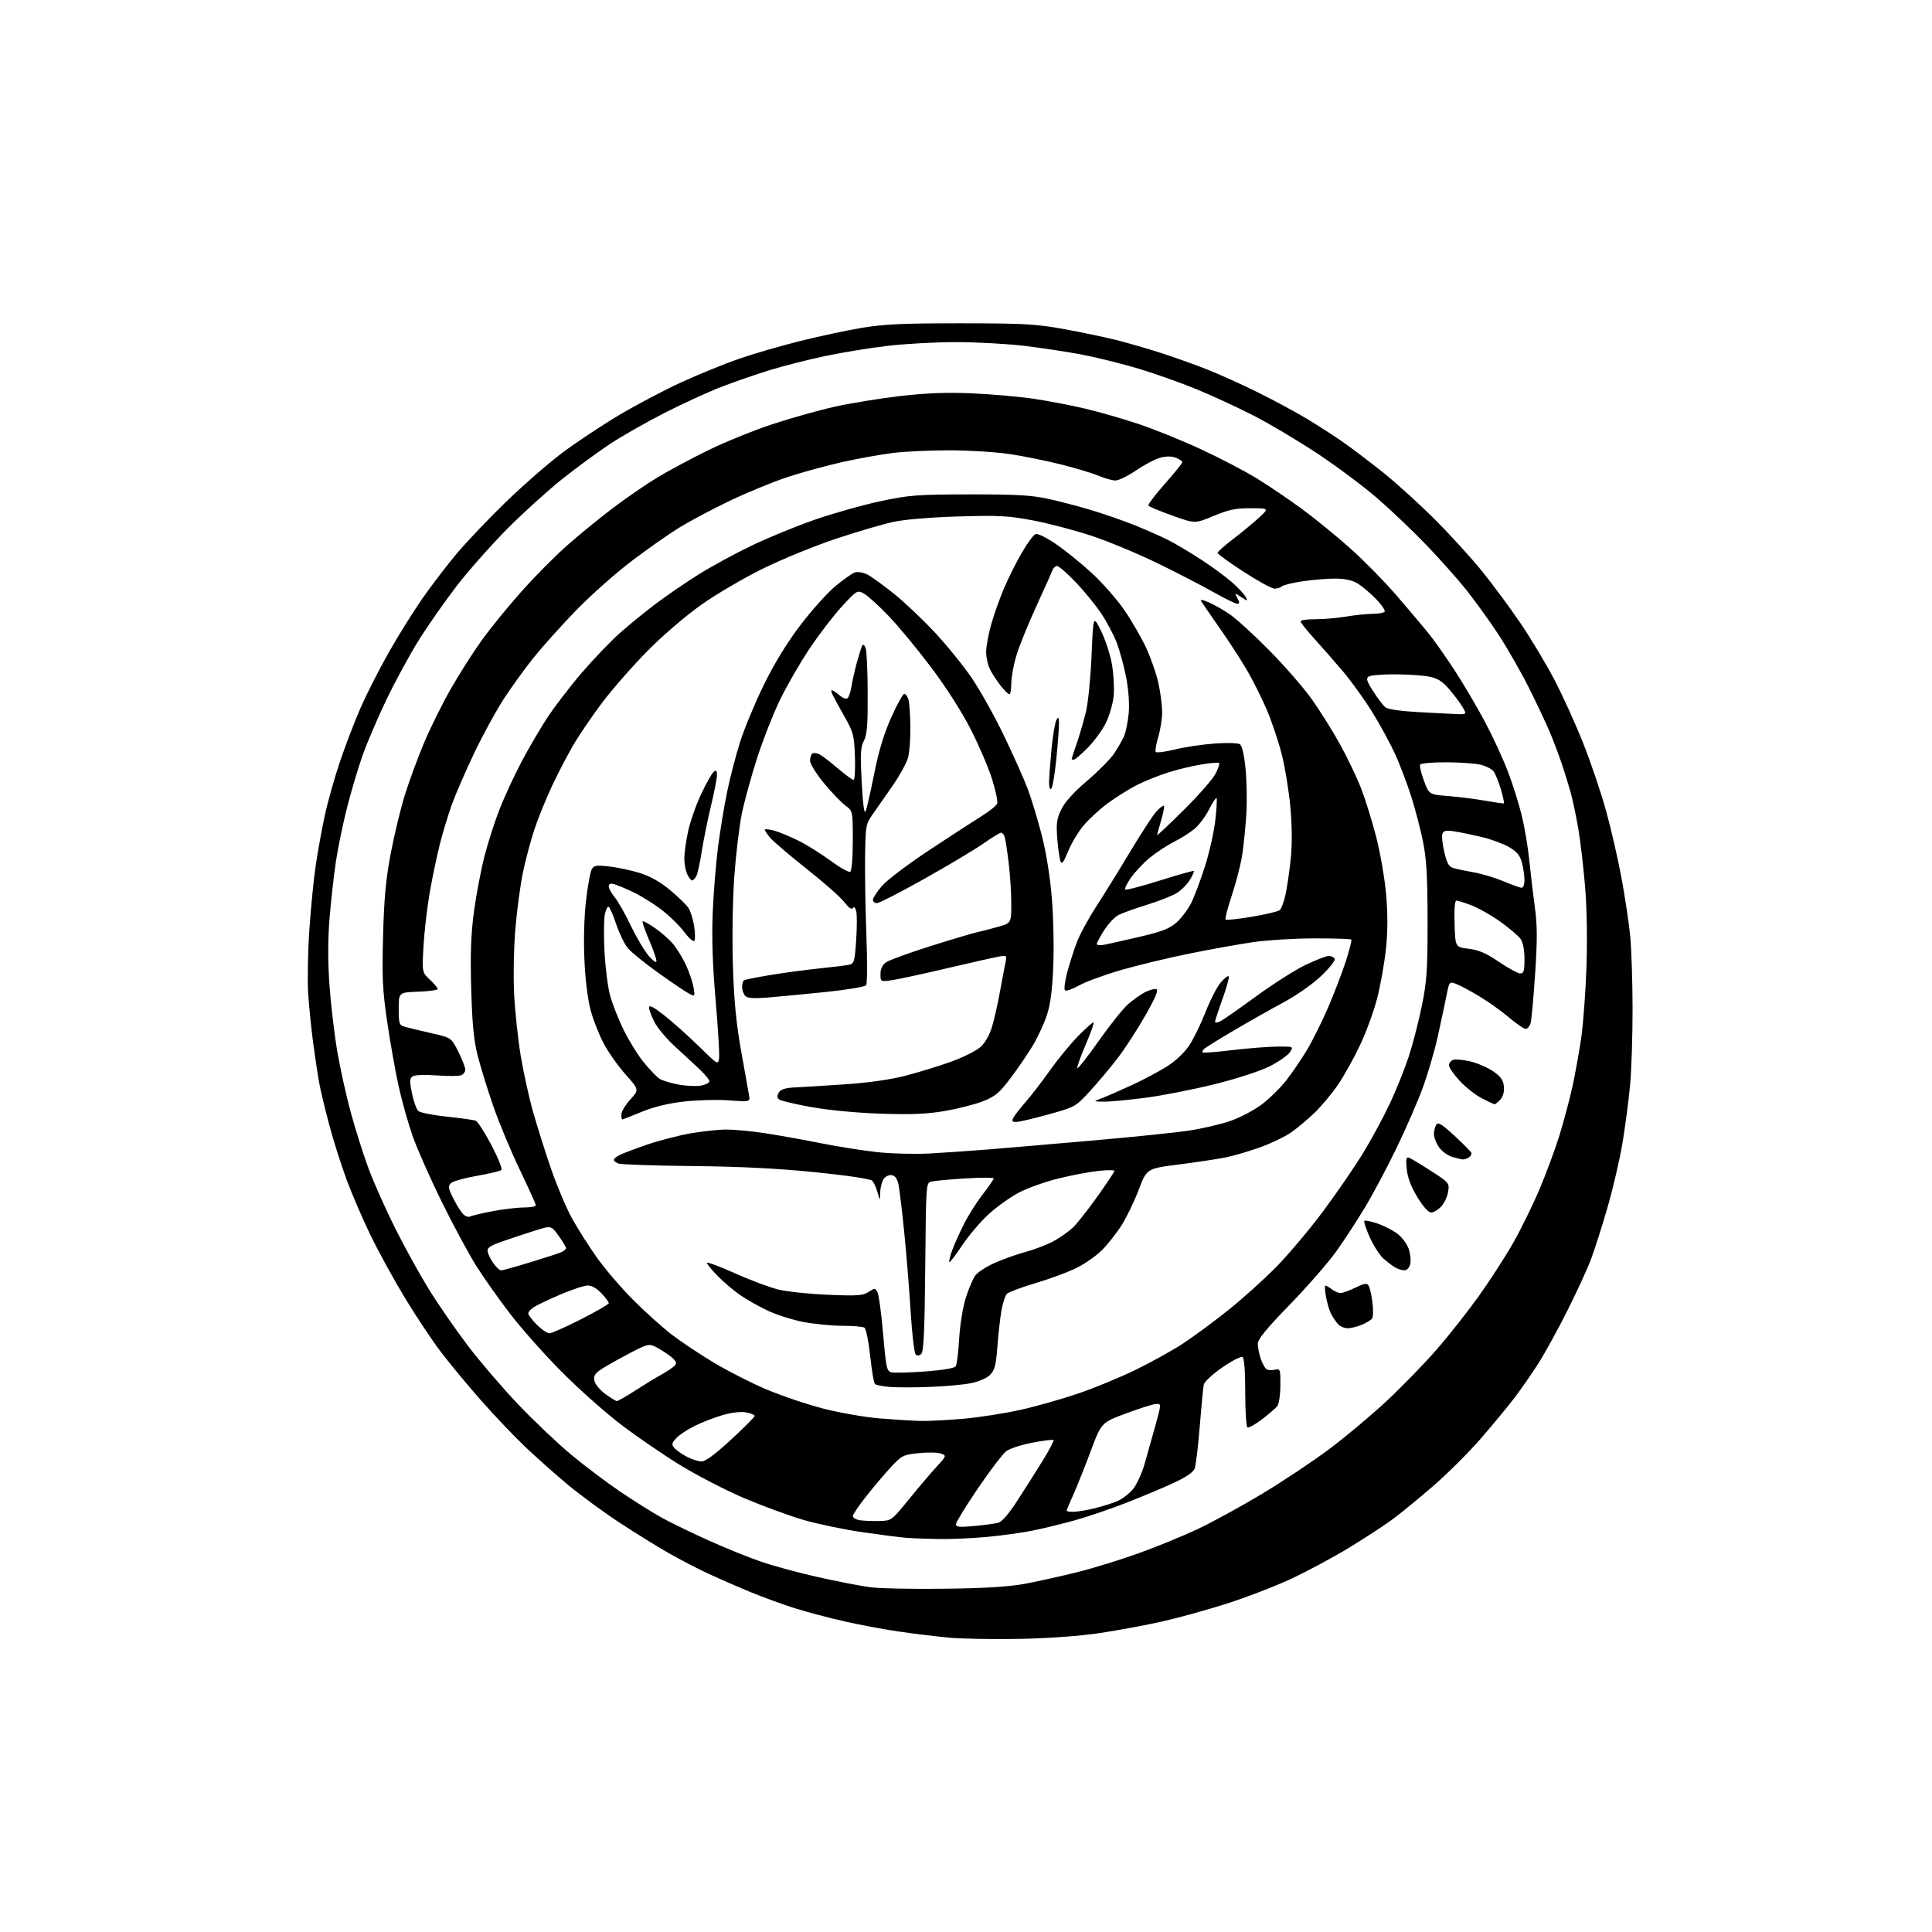<?xml version="1.0" encoding="UTF-8" standalone="no"?>
<svg 
  version="1.1" 
  xmlns="http://www.w3.org/2000/svg" 
  xmlns:xlink="http://www.w3.org/1999/xlink" 
  xmlns:svg="http://www.w3.org/2000/svg"
  xmlns:rdf="http://www.w3.org/1999/02/22-rdf-syntax-ns#"
  xmlns:cc="http://creativecommons.org/ns#"
  xmlns:dc="http://purl.org/dc/elements/1.1/"
  viewBox="0 0 768 768"
  width="768"
  height="768"
>
<style>svg {background-color: white; }</style>"
<path stroke="none" fill="black" fill-rule="evenodd" d="M405.50,651.48C395.05,651.69 382.23,651.46 377.00,650.97C371.77,650.47 362.77,649.37 357.00,648.52C351.23,647.68 341.62,645.88 335.66,644.52C329.69,643.17 320.93,640.85 316.18,639.37C311.43,637.89 303.49,635.00 298.52,632.95C293.56,630.91 286.01,627.61 281.74,625.63C277.47,623.66 270.27,619.93 265.74,617.34C261.21,614.76 252.32,609.25 246.00,605.09C239.68,600.93 230.45,594.14 225.51,590.01C220.56,585.88 212.98,579.13 208.65,575.02C204.33,570.90 196.42,562.58 191.08,556.52C185.73,550.46 178.51,541.72 175.03,537.11C171.54,532.49 165.19,522.93 160.91,515.86C156.64,508.79 150.60,497.80 147.49,491.44C144.39,485.09 140.07,475.08 137.88,469.19C135.69,463.31 132.58,453.55 130.97,447.50C129.35,441.45 127.56,434.02 126.99,431.00C126.41,427.98 125.31,420.77 124.54,415.00C123.77,409.23 122.85,400.23 122.51,395.00C122.17,389.77 122.38,378.31 122.98,369.51C123.58,360.72 124.73,349.10 125.55,343.69C126.36,338.28 127.96,329.50 129.11,324.18C130.25,318.86 132.94,309.28 135.09,302.91C137.23,296.53 140.94,286.86 143.32,281.41C145.71,275.96 150.72,266.10 154.45,259.50C158.19,252.90 164.18,243.27 167.77,238.11C171.36,232.94 177.55,224.84 181.53,220.11C185.50,215.37 194.33,206.10 201.14,199.50C207.95,192.90 217.97,184.16 223.40,180.08C228.84,176.00 238.94,169.28 245.86,165.15C252.77,161.02 264.07,155.06 270.97,151.91C277.86,148.76 288.06,144.60 293.64,142.67C299.22,140.73 310.02,137.58 317.64,135.67C325.26,133.75 336.45,131.36 342.50,130.34C351.43,128.85 358.87,128.50 382.00,128.52C407.30,128.54 411.90,128.80 423.00,130.83C429.88,132.08 439.10,134.01 443.50,135.10C447.90,136.20 455.77,138.47 461.00,140.15C466.23,141.82 474.55,144.78 479.50,146.73C484.45,148.67 493.68,152.82 500.00,155.96C506.32,159.09 515.10,163.82 519.50,166.47C523.90,169.12 530.42,173.33 534.00,175.83C537.58,178.33 544.73,183.76 549.90,187.90C555.08,192.03 564.30,200.41 570.40,206.51C576.51,212.62 584.93,221.86 589.13,227.06C593.33,232.25 600.14,241.45 604.26,247.50C608.39,253.55 614.47,263.68 617.79,270.00C621.11,276.32 626.32,287.80 629.37,295.50C632.43,303.20 636.53,315.35 638.49,322.50C640.46,329.65 643.19,341.57 644.57,349.00C645.95,356.43 647.50,366.77 648.02,372.00C648.53,377.23 648.96,390.27 648.97,401.00C648.99,411.73 648.54,425.45 647.97,431.50C647.40,437.55 646.05,447.82 644.97,454.33C643.89,460.83 641.22,472.31 639.05,479.83C636.88,487.35 633.92,496.65 632.47,500.50C631.03,504.35 626.76,513.63 622.99,521.13C619.23,528.63 614.02,538.08 611.43,542.13C608.83,546.18 604.66,552.20 602.15,555.50C599.65,558.80 593.63,566.08 588.79,571.68C583.95,577.27 575.33,585.88 569.63,590.79C563.94,595.71 556.67,601.66 553.47,604.02C550.28,606.38 542.45,611.48 536.08,615.35C529.71,619.22 519.33,624.79 513.00,627.72C506.68,630.65 495.20,635.06 487.50,637.51C479.80,639.97 468.32,643.14 462.00,644.56C455.68,645.99 444.65,648.04 437.50,649.12C429.40,650.35 417.34,651.23 405.50,651.48zM375.50,631.55C391.76,631.34 401.14,630.76 407.50,629.57C412.45,628.64 421.68,626.59 428.00,625.02C434.32,623.45 445.35,620.06 452.50,617.49C459.65,614.92 470.23,610.59 476.00,607.88C481.77,605.16 493.26,598.88 501.53,593.92C509.80,588.96 521.95,580.87 528.53,575.94C535.11,571.00 545.46,562.32 551.52,556.63C557.58,550.94 566.41,541.84 571.15,536.40C575.89,530.95 583.41,521.42 587.85,515.21C592.30,509.00 598.47,499.44 601.57,493.96C604.67,488.49 609.37,478.91 612.00,472.69C614.64,466.47 618.22,456.78 619.95,451.17C621.68,445.56 624.00,436.83 625.10,431.78C626.20,426.73 627.76,418.07 628.56,412.55C629.36,407.02 630.30,394.40 630.64,384.50C631.02,373.63 630.81,360.95 630.10,352.50C629.46,344.80 628.25,334.45 627.41,329.50C626.57,324.55 625.19,318.02 624.36,315.00C623.52,311.98 621.91,306.80 620.79,303.50C619.67,300.20 617.64,294.80 616.28,291.50C614.91,288.20 611.15,280.18 607.91,273.69C604.67,267.19 599.07,257.41 595.46,251.94C591.86,246.48 586.12,238.53 582.71,234.28C579.29,230.03 572.28,222.15 567.11,216.76C561.95,211.38 553.29,203.11 547.87,198.39C542.45,193.66 531.64,185.57 523.85,180.40C516.06,175.23 504.45,168.33 498.04,165.06C491.63,161.79 481.46,157.10 475.44,154.64C469.42,152.17 459.29,148.58 452.92,146.65C446.55,144.72 436.42,142.19 430.42,141.03C424.41,139.87 413.88,138.27 407.01,137.46C400.13,136.66 387.98,136.00 380.00,136.00C372.02,136.00 359.81,136.66 352.88,137.48C345.94,138.29 334.81,140.10 328.14,141.51C321.47,142.92 311.63,145.41 306.26,147.05C300.89,148.69 292.23,151.68 287.00,153.69C281.77,155.70 271.50,160.40 264.16,164.14C256.82,167.88 246.96,173.51 242.24,176.65C237.52,179.79 229.12,185.95 223.58,190.35C218.04,194.75 208.30,203.55 201.94,209.92C195.59,216.29 186.45,226.59 181.63,232.82C176.82,239.05 169.90,248.95 166.26,254.82C162.62,260.69 156.85,271.35 153.43,278.50C150.01,285.65 145.79,295.55 144.05,300.50C142.30,305.45 139.56,314.71 137.94,321.08C136.32,327.45 134.33,337.12 133.51,342.58C132.69,348.04 131.56,358.16 131.00,365.09C130.31,373.55 130.30,382.25 130.97,391.62C131.52,399.30 132.91,411.12 134.06,417.91C135.22,424.69 137.67,435.76 139.52,442.51C141.37,449.26 144.54,459.22 146.55,464.64C148.57,470.06 153.26,480.59 156.98,488.04C160.69,495.49 166.78,506.51 170.50,512.54C174.23,518.57 181.27,528.74 186.14,535.14C191.02,541.54 200.03,552.03 206.17,558.46C212.31,564.88 221.64,573.74 226.92,578.14C232.19,582.54 241.00,589.19 246.50,592.92C252.00,596.64 259.43,601.30 263.00,603.28C266.57,605.25 274.90,609.30 281.50,612.27C288.10,615.25 297.55,619.08 302.50,620.78C307.45,622.49 317.70,625.27 325.28,626.95C332.85,628.64 342.08,630.43 345.78,630.93C349.47,631.44 362.85,631.72 375.50,631.55zM373.00,611.79C368.32,611.71 362.48,611.49 360.00,611.28C357.52,611.08 349.65,610.06 342.50,609.02C335.35,607.97 325.00,605.81 319.50,604.22C314.00,602.62 303.50,598.78 296.18,595.69C288.85,592.59 277.24,586.61 270.37,582.40C263.50,578.18 252.84,570.88 246.69,566.16C240.53,561.45 230.10,552.17 223.50,545.54C216.90,538.92 207.79,528.72 203.26,522.88C198.73,517.04 192.51,508.26 189.43,503.38C186.35,498.50 180.07,486.85 175.48,477.50C170.89,468.15 165.72,456.45 163.99,451.50C162.26,446.55 159.79,437.75 158.50,431.94C157.21,426.13 155.16,414.65 153.95,406.44C152.06,393.61 151.83,388.75 152.28,372.00C152.68,356.90 153.38,349.45 155.37,339.00C156.79,331.57 159.32,321.13 161.00,315.79C162.68,310.44 166.05,301.28 168.50,295.44C170.95,289.59 175.69,280.01 179.02,274.15C182.35,268.29 187.87,259.59 191.29,254.82C194.70,250.04 201.78,241.33 207.00,235.45C212.22,229.57 220.41,221.28 225.20,217.03C229.98,212.78 238.30,205.98 243.68,201.92C249.06,197.85 257.07,192.36 261.48,189.71C265.89,187.05 274.90,182.23 281.50,178.99C288.10,175.76 299.57,171.10 307.00,168.64C314.43,166.19 325.68,163.03 332.00,161.63C338.32,160.24 350.02,158.34 358.00,157.42C368.46,156.22 376.40,155.92 386.50,156.36C394.20,156.70 405.23,157.68 411.00,158.53C416.77,159.39 426.00,161.16 431.50,162.47C437.00,163.77 446.45,166.49 452.50,168.51C458.55,170.53 469.57,174.97 477.00,178.40C484.43,181.82 494.57,187.10 499.54,190.14C504.51,193.19 512.84,198.83 518.04,202.69C523.24,206.54 531.81,213.56 537.08,218.28C542.35,222.99 550.47,231.27 555.12,236.68C559.77,242.08 565.42,248.75 567.66,251.50C569.90,254.25 574.67,261.00 578.25,266.50C581.83,272.00 587.26,281.23 590.33,287.00C593.39,292.77 597.45,301.55 599.34,306.50C601.24,311.45 603.73,319.32 604.88,324.00C606.03,328.68 607.40,336.77 607.92,342.00C608.44,347.23 609.44,355.63 610.13,360.67C611.11,367.86 611.14,373.58 610.23,387.17C609.60,396.70 608.79,405.51 608.43,406.75C608.06,407.99 607.18,409.00 606.47,409.00C605.75,409.00 602.79,406.97 599.89,404.50C596.99,402.02 591.67,398.22 588.06,396.05C584.45,393.88 580.29,391.66 578.81,391.10C576.15,390.11 576.11,390.16 574.99,395.80C574.36,398.93 572.81,406.23 571.54,412.00C570.26,417.77 567.56,427.00 565.54,432.50C563.51,438.00 558.81,448.80 555.08,456.50C551.35,464.20 545.74,474.75 542.61,479.94C539.49,485.13 534.36,492.99 531.21,497.41C528.07,501.83 519.76,511.35 512.75,518.57C503.31,528.29 500.00,532.35 500.00,534.20C500.00,535.58 500.52,538.23 501.16,540.10C501.80,541.97 502.82,543.84 503.41,544.26C504.01,544.68 505.51,544.78 506.75,544.49C508.92,543.98 509.00,544.21 508.97,550.73C508.95,554.52 508.40,558.16 507.72,559.00C507.05,559.83 504.30,562.18 501.62,564.23C498.93,566.28 496.34,567.71 495.87,567.42C495.39,567.12 495.00,560.86 495.00,553.50C495.00,545.00 494.61,539.87 493.92,539.45C493.33,539.08 489.71,540.94 485.89,543.57C481.99,546.26 478.76,549.27 478.51,550.43C478.28,551.57 477.56,559.02 476.92,567.00C476.28,574.98 475.37,582.52 474.90,583.77C474.32,585.28 471.47,587.22 466.27,589.61C462.00,591.58 453.55,595.12 447.50,597.47C441.45,599.82 432.45,602.89 427.50,604.28C422.55,605.68 414.88,607.55 410.45,608.44C406.03,609.32 397.70,610.47 391.95,610.99C386.20,611.51 377.68,611.87 373.00,611.79zM387.16,606.62C391.11,606.26 395.40,605.69 396.71,605.36C398.28,604.96 400.88,601.99 404.35,596.63C407.25,592.16 411.78,584.99 414.44,580.71C417.09,576.43 419.04,572.71 418.78,572.45C418.52,572.19 414.75,572.65 410.40,573.48C406.06,574.31 401.39,575.82 400.03,576.83C398.67,577.84 393.61,584.48 388.78,591.59C383.96,598.69 380.01,605.13 380.00,605.89C380.00,607.02 381.39,607.16 387.16,606.62zM349.45,604.62C354.39,604.50 354.39,604.50 361.30,596.00C365.10,591.33 370.04,585.51 372.28,583.09C376.30,578.72 376.32,578.66 374.04,577.82C372.78,577.35 368.82,577.27 365.24,577.64C359.15,578.26 358.47,578.59 354.43,582.90C352.06,585.43 347.63,590.65 344.57,594.50C341.51,598.35 339.01,602.03 339.01,602.68C339.00,603.33 340.24,604.06 341.75,604.31C343.26,604.55 346.73,604.69 349.45,604.62zM426.75,600.96C428.26,600.94 431.98,600.33 435.00,599.60C438.02,598.87 442.10,597.59 444.05,596.77C446.00,595.95 448.81,593.83 450.29,592.07C451.77,590.31 453.85,585.86 454.92,582.18C455.98,578.51 457.94,571.56 459.27,566.75C461.68,558.00 461.68,558.00 459.59,558.09C458.44,558.13 453.07,559.82 447.65,561.84C437.81,565.50 437.81,565.50 433.52,577.00C431.15,583.33 428.05,591.10 426.61,594.28C425.17,597.46 424.00,600.27 424.00,600.53C424.00,600.79 425.24,600.98 426.75,600.96zM278.83,580.96C280.40,580.99 284.22,578.17 290.58,572.30C295.76,567.51 300.00,563.26 300.00,562.85C300.00,562.43 298.46,561.80 296.58,561.45C294.49,561.06 290.90,561.47 287.33,562.50C284.13,563.43 279.16,565.34 276.29,566.74C273.43,568.14 270.10,570.33 268.89,571.61C267.04,573.59 266.91,574.18 268.03,575.54C268.76,576.42 270.96,577.99 272.93,579.02C274.89,580.06 277.55,580.93 278.83,580.96zM366.00,564.85C369.02,564.92 376.67,564.53 383.00,563.97C389.32,563.41 399.60,561.80 405.84,560.40C412.09,559.00 422.44,556.06 428.85,553.86C435.26,551.67 445.52,547.42 451.65,544.42C457.78,541.42 466.10,536.80 470.15,534.15C474.19,531.51 482.23,525.59 488.00,520.99C493.77,516.40 502.50,508.56 507.38,503.57C512.27,498.58 520.63,488.65 525.96,481.50C531.29,474.35 538.42,463.95 541.82,458.40C545.22,452.84 550.06,443.88 552.58,438.49C555.10,433.10 558.46,424.71 560.05,419.85C561.64,414.99 563.96,405.95 565.22,399.76C567.20,389.99 567.50,385.52 567.48,366.00C567.46,348.38 567.07,341.56 565.66,334.54C564.67,329.61 562.53,321.43 560.90,316.36C559.28,311.29 556.42,303.79 554.55,299.69C552.68,295.59 548.60,288.11 545.49,283.07C542.37,278.03 537.06,270.67 533.69,266.70C530.32,262.74 525.19,256.89 522.28,253.69C519.38,250.50 517.00,247.49 517.00,247.00C517.00,246.51 519.59,246.13 522.75,246.16C525.91,246.18 531.42,245.71 535.00,245.11C538.58,244.51 543.39,244.01 545.69,244.01C548.00,244.00 550.13,243.60 550.43,243.11C550.73,242.62 549.17,240.36 546.96,238.08C544.75,235.80 541.49,233.05 539.72,231.97C537.50,230.62 534.70,230.01 530.69,230.00C527.50,230.00 521.65,230.49 517.69,231.09C513.74,231.69 510.07,232.59 509.55,233.09C509.03,233.59 507.72,234.00 506.65,234.00C505.58,234.00 500.04,230.98 494.35,227.28C488.66,223.59 484.00,220.22 484.00,219.78C484.00,219.35 486.80,216.86 490.22,214.25C493.64,211.64 498.26,207.82 500.47,205.78C504.50,202.05 504.50,202.05 497.18,202.03C491.23,202.00 488.47,202.58 482.44,205.09C475.03,208.18 475.03,208.18 465.98,204.94C461.01,203.16 456.73,201.38 456.49,200.98C456.24,200.58 459.18,196.71 463.01,192.38C466.84,188.05 469.98,184.15 469.99,183.73C469.99,183.30 468.83,182.51 467.40,181.96C465.69,181.31 463.56,181.31 461.15,181.97C459.14,182.52 454.85,184.78 451.62,186.99C448.38,189.19 444.70,191.00 443.45,191.00C442.19,191.00 439.22,190.18 436.83,189.17C434.45,188.16 427.77,186.14 422.00,184.68C416.23,183.22 407.00,181.34 401.50,180.52C396.00,179.69 385.19,179.01 377.47,179.01C369.76,179.00 359.63,179.47 354.97,180.05C350.31,180.62 341.32,182.24 335.00,183.64C328.68,185.05 318.77,187.76 313.00,189.66C307.23,191.57 296.88,195.83 290.00,199.12C283.12,202.42 274.12,207.20 270.00,209.74C265.88,212.29 257.32,218.29 251.00,223.09C244.68,227.88 234.77,236.69 228.98,242.65C223.20,248.62 215.59,257.10 212.06,261.50C208.54,265.90 203.18,273.32 200.15,278.00C197.12,282.68 191.85,292.35 188.44,299.50C185.03,306.65 181.07,315.76 179.64,319.75C178.21,323.74 176.09,330.72 174.92,335.25C173.76,339.79 171.94,348.45 170.87,354.50C169.81,360.55 168.68,370.23 168.35,376.00C167.77,386.50 167.77,386.50 170.89,389.44C172.60,391.05 174.00,392.72 174.00,393.15C174.00,393.57 170.51,394.05 166.25,394.21C158.50,394.50 158.50,394.50 158.50,400.98C158.50,407.02 158.67,407.50 161.00,408.18C162.38,408.57 167.08,409.71 171.45,410.70C179.40,412.50 179.40,412.50 182.16,418.00C183.67,421.02 184.93,424.24 184.96,425.14C184.98,426.05 184.24,427.08 183.32,427.43C182.40,427.79 178.01,427.81 173.57,427.49C168.82,427.14 164.90,427.30 164.03,427.89C162.79,428.74 162.75,429.76 163.77,434.65C164.44,437.82 165.55,440.95 166.24,441.61C166.93,442.28 172.05,443.30 177.62,443.89C183.19,444.48 188.36,445.20 189.12,445.50C189.88,445.79 192.67,450.13 195.32,455.15C197.96,460.17 199.76,464.63 199.32,465.07C198.87,465.51 194.47,466.56 189.55,467.42C184.63,468.27 179.98,469.59 179.22,470.35C178.04,471.53 178.20,472.47 180.34,476.68C181.72,479.40 183.53,482.20 184.38,482.90C185.22,483.60 186.34,483.91 186.86,483.59C187.38,483.27 191.33,482.33 195.65,481.50C199.97,480.68 205.64,480.00 208.25,480.00C210.86,480.00 213.00,479.61 213.00,479.14C213.00,478.67 210.11,472.25 206.58,464.89C203.04,457.53 198.29,446.10 196.01,439.50C193.74,432.90 190.97,423.90 189.85,419.50C188.33,413.48 187.70,406.92 187.31,393.00C186.92,379.20 187.20,371.45 188.39,362.50C189.27,355.90 191.15,346.00 192.55,340.50C193.96,335.00 196.70,326.45 198.65,321.50C200.60,316.55 204.46,308.23 207.21,303.00C209.97,297.77 214.56,289.90 217.43,285.50C220.29,281.10 226.49,273.00 231.21,267.50C235.93,262.00 242.87,254.77 246.64,251.44C250.41,248.10 256.88,242.85 261.00,239.77C265.12,236.68 272.55,231.60 277.50,228.48C282.45,225.36 291.90,220.20 298.50,217.02C305.10,213.83 316.53,209.14 323.89,206.59C331.25,204.04 342.95,200.74 349.89,199.26C361.46,196.79 364.39,196.57 385.50,196.53C404.28,196.51 410.05,196.84 416.93,198.35C421.56,199.37 429.44,201.45 434.43,202.97C439.42,204.49 447.01,207.15 451.31,208.88C455.60,210.61 461.45,213.20 464.31,214.64C467.16,216.07 473.10,219.60 477.50,222.47C481.90,225.35 487.44,229.42 489.81,231.52C492.17,233.62 494.57,236.19 495.13,237.24C496.12,239.09 496.07,239.09 493.42,237.36C490.71,235.58 490.70,235.58 491.89,237.79C492.82,239.54 492.80,240.00 491.79,239.99C491.08,239.98 486.90,237.94 482.50,235.45C478.10,232.96 468.20,227.84 460.50,224.07C452.80,220.31 441.10,215.41 434.50,213.19C427.90,210.97 417.32,208.16 411.00,206.95C400.82,205.01 397.37,204.82 381.00,205.30C369.64,205.64 359.60,206.49 355.00,207.49C350.88,208.39 340.75,211.36 332.50,214.10C324.25,216.83 311.20,222.15 303.50,225.92C295.80,229.69 284.61,236.25 278.64,240.50C272.45,244.89 263.26,252.79 257.29,258.86C251.52,264.71 243.50,273.86 239.48,279.18C235.46,284.50 230.27,292.12 227.94,296.11C225.61,300.09 221.79,307.43 219.44,312.43C217.09,317.42 213.97,325.10 212.50,329.50C211.04,333.90 208.98,341.55 207.94,346.50C206.89,351.45 205.52,361.57 204.89,369.00C204.25,376.53 204.02,388.02 204.37,395.00C204.71,401.88 205.88,412.90 206.96,419.50C208.05,426.10 210.27,436.23 211.91,442.00C213.54,447.77 216.74,457.90 219.01,464.50C221.28,471.10 224.97,479.88 227.21,484.00C229.45,488.12 234.01,495.32 237.35,500.00C240.68,504.68 247.26,512.33 251.96,517.00C256.66,521.68 263.42,527.76 266.99,530.50C270.56,533.25 278.08,538.26 283.70,541.64C289.31,545.01 298.79,549.83 304.76,552.35C310.73,554.87 320.88,558.29 327.32,559.95C333.76,561.61 343.86,563.37 349.77,563.85C355.67,564.33 362.98,564.78 366.00,564.85zM245.22,556.96C245.61,556.98 248.99,555.04 252.72,552.64C256.45,550.23 260.85,547.54 262.50,546.66C264.15,545.77 266.35,544.37 267.40,543.55C269.00,542.30 269.09,541.81 267.98,540.47C267.25,539.60 264.72,537.75 262.35,536.36C258.05,533.84 258.05,533.84 249.27,538.47C244.45,541.02 239.42,543.92 238.11,544.91C236.30,546.28 235.87,547.31 236.35,549.11C236.70,550.43 238.68,552.72 240.74,554.21C242.81,555.71 244.82,556.94 245.22,556.96zM369.50,551.33C363.45,551.56 356.25,551.56 353.50,551.32C350.75,551.08 348.17,550.56 347.77,550.16C347.37,549.76 346.53,544.73 345.91,538.97C345.28,533.21 344.26,528.17 343.64,527.77C343.01,527.36 339.05,527.02 334.84,527.02C330.62,527.01 323.69,526.33 319.42,525.52C315.16,524.70 308.83,522.70 305.35,521.08C301.88,519.45 296.89,516.65 294.27,514.84C291.65,513.04 287.59,509.59 285.25,507.19C282.91,504.78 281.00,502.44 281.00,501.99C281.00,501.54 285.96,503.38 292.03,506.10C298.09,508.81 305.85,511.73 309.28,512.58C312.70,513.43 321.61,514.38 329.08,514.69C340.82,515.19 343.01,515.04 345.26,513.57C347.72,511.95 347.91,511.96 348.82,513.68C349.35,514.68 350.36,522.15 351.05,530.27C352.23,543.90 352.48,545.08 354.41,545.53C355.56,545.80 361.60,545.64 367.84,545.17C374.97,544.64 379.47,543.86 379.95,543.08C380.37,542.40 380.97,537.49 381.28,532.17C381.60,526.78 382.75,519.63 383.89,516.00C385.02,512.42 386.70,508.43 387.62,507.12C388.54,505.81 392.04,503.52 395.40,502.03C398.75,500.53 404.43,498.53 408.00,497.56C411.57,496.60 416.52,494.68 419.00,493.28C421.48,491.88 424.78,489.56 426.35,488.12C427.92,486.68 432.31,481.14 436.10,475.81C439.90,470.49 443.00,465.82 443.00,465.45C443.00,465.07 440.10,465.08 436.55,465.46C433.00,465.84 425.80,467.21 420.56,468.51C415.31,469.81 408.22,472.36 404.80,474.19C401.38,476.01 395.98,479.91 392.80,482.85C389.63,485.79 384.95,491.32 382.40,495.15C379.86,498.98 377.60,501.93 377.38,501.71C377.16,501.49 377.61,499.53 378.38,497.35C379.14,495.18 381.22,490.49 382.99,486.95C384.75,483.40 388.18,477.95 390.60,474.83C393.02,471.72 395.00,468.85 395.00,468.46C395.00,468.06 389.94,468.06 383.75,468.44C377.56,468.83 371.51,469.38 370.30,469.67C368.10,470.19 368.10,470.19 367.80,503.55C367.57,528.56 367.19,537.21 366.25,538.15C365.41,538.99 364.67,539.07 363.99,538.39C363.43,537.83 362.54,530.21 362.00,521.44C361.46,512.67 360.32,498.52 359.46,490.00C358.60,481.48 357.58,472.93 357.20,471.01C356.73,468.68 355.86,467.40 354.57,467.15C353.50,466.95 352.04,467.59 351.32,468.58C350.59,469.57 349.96,471.98 349.91,473.94C349.82,477.50 349.82,477.50 348.84,474.00C348.30,472.07 347.32,469.97 346.68,469.32C346.00,468.64 336.37,467.21 324.00,465.96C309.06,464.46 294.11,463.71 275.00,463.52C259.88,463.37 246.71,462.92 245.75,462.51C244.79,462.11 244.00,461.46 244.00,461.06C244.00,460.66 245.01,459.81 246.25,459.17C247.49,458.53 252.42,456.66 257.22,455.01C262.01,453.37 269.83,451.34 274.60,450.51C279.36,449.68 285.79,449.00 288.88,449.01C291.97,449.01 298.77,449.66 304.00,450.45C309.23,451.24 319.12,453.01 326.00,454.39C332.88,455.77 343.13,457.39 348.80,458.00C354.46,458.61 363.91,458.84 369.80,458.52C375.68,458.19 385.90,457.48 392.50,456.95C399.10,456.42 417.55,454.84 433.50,453.45C449.45,452.06 466.91,450.28 472.29,449.48C477.68,448.69 485.24,446.94 489.09,445.60C492.94,444.26 498.56,441.31 501.58,439.03C504.59,436.76 508.97,432.45 511.32,429.46C513.66,426.47 517.39,420.99 519.61,417.27C521.83,413.54 525.58,406.00 527.94,400.50C530.31,395.00 533.46,386.78 534.95,382.24C536.43,377.70 537.43,373.76 537.16,373.49C536.89,373.22 530.33,373.01 522.58,373.02C514.84,373.03 504.00,373.68 498.50,374.46C493.00,375.25 481.60,377.29 473.18,378.99C464.75,380.69 452.43,383.65 445.80,385.56C439.17,387.47 431.58,390.25 428.93,391.74C426.28,393.22 423.76,394.10 423.34,393.67C422.91,393.24 423.30,390.11 424.19,386.70C425.09,383.29 426.80,377.91 427.99,374.75C429.17,371.59 432.70,365.06 435.83,360.25C438.96,355.44 445.05,345.59 449.37,338.37C453.69,331.15 458.34,324.03 459.71,322.55C461.08,321.08 462.41,320.08 462.67,320.34C462.93,320.59 462.43,323.18 461.57,326.08C460.71,328.99 460.00,331.61 460.00,331.91C460.00,332.22 464.76,327.75 470.57,321.98C476.39,316.22 482.04,309.77 483.14,307.65C484.24,305.54 484.91,303.57 484.62,303.29C484.34,303.01 481.05,303.29 477.30,303.93C473.56,304.56 467.57,306.02 464.00,307.18C460.43,308.33 455.02,310.52 452.00,312.03C448.98,313.55 443.77,316.80 440.42,319.26C437.08,321.73 432.65,325.81 430.57,328.35C428.49,330.88 425.77,335.47 424.53,338.54C422.77,342.86 422.10,343.71 421.55,342.31C421.16,341.31 420.59,337.28 420.28,333.35C419.81,327.33 420.07,325.49 421.88,321.75C423.28,318.85 426.84,314.91 432.13,310.40C436.58,306.61 441.43,301.70 442.91,299.50C444.38,297.30 446.15,294.19 446.85,292.59C447.54,290.98 448.36,286.93 448.67,283.59C449.01,279.90 448.63,274.35 447.71,269.50C446.87,265.10 445.21,258.92 444.02,255.76C442.84,252.61 440.03,247.27 437.78,243.90C435.53,240.53 430.93,234.90 427.57,231.39C424.21,227.87 420.89,225.00 420.20,225.00C419.51,225.00 418.66,225.79 418.33,226.75C417.99,227.71 415.12,234.12 411.96,241.00C408.79,247.88 405.25,256.58 404.10,260.36C402.94,264.13 402.00,269.19 402.00,271.61C402.00,274.02 401.66,276.00 401.25,276.00C400.84,276.00 399.33,274.53 397.90,272.74C396.47,270.95 394.56,268.05 393.65,266.29C392.74,264.54 392.00,261.38 392.00,259.28C392.00,257.18 392.87,252.32 393.94,248.48C395.00,244.64 397.30,238.12 399.05,234.00C400.80,229.88 404.02,223.43 406.20,219.69C408.38,215.94 410.83,212.62 411.65,212.31C412.49,211.98 416.02,213.71 419.82,216.31C423.49,218.82 429.90,224.02 434.06,227.85C438.23,231.69 444.00,238.25 446.89,242.44C449.78,246.62 453.72,253.45 455.65,257.61C457.57,261.77 459.78,268.17 460.55,271.84C461.33,275.50 461.97,280.56 461.98,283.07C461.99,285.58 461.30,289.98 460.45,292.84C459.60,295.70 459.14,298.42 459.42,298.87C459.70,299.32 463.07,298.91 466.91,297.96C470.75,297.00 477.86,295.93 482.70,295.58C487.63,295.21 492.11,295.34 492.88,295.85C493.75,296.44 494.58,300.05 495.13,305.64C495.60,310.51 495.75,318.55 495.45,323.50C495.14,328.45 494.43,335.65 493.85,339.50C493.28,343.35 491.42,350.66 489.73,355.74C488.03,360.82 486.89,365.22 487.20,365.53C487.50,365.84 492.20,365.34 497.63,364.42C503.06,363.51 508.03,362.34 508.68,361.82C509.33,361.30 510.37,358.54 511.00,355.68C511.62,352.83 512.55,346.53 513.06,341.69C513.67,336.00 513.63,328.72 512.97,321.19C512.41,314.76 510.87,305.23 509.55,300.00C508.22,294.77 505.54,286.77 503.59,282.21C501.64,277.65 498.17,270.68 495.87,266.71C493.58,262.74 488.71,255.22 485.06,250.00C481.40,244.78 478.06,239.91 477.62,239.20C477.01,238.21 477.68,238.26 480.40,239.39C482.37,240.22 486.12,242.34 488.74,244.11C491.36,245.89 498.45,252.35 504.50,258.47C510.55,264.60 518.16,273.33 521.41,277.88C524.66,282.44 529.72,290.51 532.66,295.83C535.60,301.15 539.40,309.10 541.10,313.50C542.80,317.90 545.51,326.62 547.11,332.89C548.71,339.15 550.46,349.35 551.01,355.56C551.67,363.17 551.66,370.13 550.96,376.95C550.39,382.51 548.84,391.33 547.51,396.56C546.19,401.78 543.11,410.26 540.67,415.40C538.24,420.54 534.30,427.62 531.92,431.12C529.54,434.63 525.32,439.69 522.55,442.36C519.77,445.03 515.56,448.56 513.18,450.20C510.81,451.85 505.41,454.45 501.18,455.98C496.96,457.52 490.80,459.34 487.50,460.03C484.20,460.71 475.73,462.00 468.68,462.89C455.86,464.50 455.86,464.50 452.64,473.00C450.87,477.68 447.77,484.07 445.75,487.22C443.72,490.36 440.27,494.73 438.06,496.94C435.86,499.14 431.40,502.29 428.14,503.93C424.89,505.57 417.57,508.30 411.86,509.99C406.16,511.69 400.94,513.63 400.26,514.31C399.57,515.00 398.59,518.02 398.08,521.03C397.56,524.04 396.83,530.50 396.47,535.40C395.91,542.75 395.41,544.68 393.54,546.55C392.23,547.86 389.05,549.24 385.90,549.86C382.93,550.44 375.55,551.10 369.50,551.33zM218.41,530.00C219.29,530.00 224.96,527.48 231.01,524.41C237.05,521.33 242.00,518.45 242.00,518.01C242.00,517.57 240.69,515.81 239.10,514.11C237.34,512.23 235.21,511.00 233.69,511.00C232.31,511.00 227.42,512.60 222.84,514.56C218.25,516.52 213.49,518.78 212.25,519.58C211.01,520.39 210.00,521.53 210.00,522.12C210.00,522.72 211.53,524.73 213.40,526.60C215.27,528.47 217.52,530.00 218.41,530.00zM535.69,528.00C534.38,528.00 532.62,527.21 531.78,526.25C530.94,525.29 529.74,523.49 529.10,522.26C528.47,521.03 527.57,518.00 527.10,515.51C526.64,513.03 526.54,511.01 526.88,511.03C527.22,511.05 528.37,511.72 529.44,512.53C530.51,513.34 532.05,514.00 532.88,514.00C533.70,514.00 536.36,513.04 538.79,511.86C542.44,510.09 543.36,509.96 544.06,511.10C544.53,511.86 545.21,514.82 545.56,517.67C545.92,520.52 545.88,523.38 545.48,524.03C545.08,524.67 543.25,525.83 541.41,526.60C539.57,527.37 536.99,528.00 535.69,528.00zM199.18,505.00C199.76,505.00 204.79,503.61 210.36,501.91C215.94,500.21 221.51,498.42 222.75,497.93C223.99,497.44 225.00,496.65 225.00,496.17C225.00,495.69 223.68,493.47 222.06,491.24C219.11,487.17 219.11,487.17 213.17,489.02C209.91,490.04 204.14,491.94 200.37,493.25C194.75,495.20 193.56,495.98 193.85,497.55C194.04,498.60 195.08,500.71 196.17,502.23C197.25,503.75 198.61,505.00 199.18,505.00zM558.23,504.97C557.28,504.95 555.63,504.44 554.58,503.82C553.52,503.21 551.43,501.62 549.93,500.28C548.43,498.95 546.00,495.15 544.51,491.85C543.03,488.55 542.06,485.61 542.36,485.31C542.65,485.02 545.00,485.49 547.58,486.37C550.16,487.25 553.75,489.10 555.56,490.48C557.36,491.85 559.37,494.58 560.01,496.54C560.66,498.50 560.91,501.21 560.58,502.55C560.22,503.99 559.25,504.99 558.23,504.97zM568.90,482.00C567.82,482.00 565.70,479.63 563.41,475.85C560.86,471.66 559.53,468.12 559.20,464.69C558.80,460.60 558.98,459.78 560.16,460.23C560.96,460.54 564.90,462.91 568.92,465.51C576.09,470.16 576.21,470.30 575.65,473.76C575.34,475.70 574.08,478.35 572.87,479.64C571.65,480.94 569.86,482.00 568.90,482.00zM581.50,460.89C580.95,460.85 579.06,460.40 577.31,459.90C575.55,459.39 573.19,457.67 572.06,456.08C570.93,454.49 570.01,452.14 570.02,450.85C570.02,449.56 570.44,447.86 570.94,447.07C571.65,445.94 573.16,446.85 578.17,451.47C581.65,454.68 584.67,457.74 584.87,458.27C585.08,458.80 584.63,459.62 583.87,460.10C583.12,460.58 582.05,460.94 581.50,460.89zM403.95,446.00C402.34,446.00 402.12,445.65 402.87,444.25C403.38,443.29 405.58,440.48 407.75,438.00C409.92,435.52 414.24,429.91 417.34,425.52C420.44,421.14 425.53,414.94 428.65,411.77C431.77,408.59 434.51,406.18 434.75,406.42C434.99,406.66 433.52,410.73 431.48,415.48C429.44,420.23 428.00,424.33 428.28,424.61C428.55,424.88 432.38,420.00 436.78,413.76C441.18,407.51 446.41,400.97 448.40,399.22C450.40,397.47 453.40,395.33 455.08,394.46C456.76,393.59 458.78,393.02 459.58,393.19C460.64,393.42 459.54,396.13 455.39,403.49C452.29,408.98 447.34,416.63 444.39,420.49C441.43,424.34 436.43,430.32 433.26,433.76C427.55,439.96 427.40,440.05 416.74,443.01C410.82,444.65 405.07,446.00 403.95,446.00zM247.36,445.00C247.16,445.00 247.00,444.10 247.00,443.00C247.00,441.90 248.59,439.24 250.54,437.09C254.08,433.17 254.08,433.17 248.72,427.16C245.77,423.85 241.85,418.32 240.01,414.87C238.17,411.41 235.81,405.42 234.77,401.54C233.64,397.32 232.65,389.30 232.31,381.50C231.96,373.70 232.21,364.31 232.95,358.03C233.62,352.27 234.62,346.71 235.18,345.66C236.07,343.99 236.92,343.85 242.19,344.44C245.48,344.81 250.95,345.98 254.34,347.03C258.41,348.30 262.45,350.56 266.25,353.72C269.41,356.35 272.70,359.52 273.56,360.76C274.42,362.00 275.47,365.24 275.90,367.95C276.33,370.67 276.39,373.37 276.03,373.95C275.66,374.55 273.89,373.02 271.94,370.41C270.05,367.88 265.91,363.86 262.75,361.47C259.58,359.09 254.63,356.02 251.75,354.65C248.86,353.28 245.49,351.87 244.25,351.51C242.63,351.05 242.00,351.28 242.00,352.36C242.00,353.18 243.06,355.12 244.35,356.67C245.65,358.23 248.54,363.32 250.78,368.00C253.02,372.68 256.22,378.07 257.90,380.00C259.72,382.09 260.95,382.90 260.95,382.00C260.95,381.18 259.62,377.38 257.99,373.57C256.36,369.75 255.22,366.45 255.45,366.22C255.67,365.99 257.86,367.19 260.31,368.87C262.76,370.56 266.02,373.41 267.54,375.22C269.07,377.02 271.40,380.85 272.72,383.71C274.04,386.58 275.38,390.57 275.71,392.58C276.29,396.17 276.26,396.21 273.90,394.98C272.58,394.30 267.12,390.61 261.77,386.79C256.42,382.97 250.95,378.54 249.62,376.96C248.28,375.37 246.21,371.13 245.01,367.54C243.82,363.96 242.45,360.78 241.97,360.48C241.49,360.19 240.79,361.60 240.41,363.63C240.03,365.66 239.98,372.31 240.31,378.41C240.63,384.51 241.60,392.20 242.46,395.50C243.32,398.80 245.79,405.10 247.96,409.50C250.13,413.90 253.76,419.74 256.04,422.47C258.32,425.20 261.02,428.03 262.05,428.75C263.07,429.46 266.48,430.53 269.62,431.11C272.76,431.69 276.83,431.88 278.66,431.54C280.50,431.19 282.00,430.43 282.00,429.84C282.00,429.25 280.27,427.13 278.17,425.13C276.06,423.13 271.62,419.02 268.31,416.00C265.00,412.98 261.33,408.61 260.15,406.29C258.97,403.97 258.00,401.36 258.00,400.47C258.00,399.35 259.81,400.29 264.08,403.64C267.42,406.27 273.61,411.80 277.83,415.93C285.50,423.44 285.50,423.44 285.85,420.47C286.04,418.84 285.42,408.50 284.46,397.50C283.28,383.78 282.91,372.95 283.31,363.00C283.63,355.02 284.59,343.10 285.45,336.50C286.31,329.90 287.95,320.00 289.10,314.50C290.24,309.00 292.53,300.23 294.18,295.00C295.82,289.77 300.02,279.65 303.51,272.50C307.67,263.97 312.65,255.79 318.00,248.72C322.49,242.79 328.80,235.74 332.03,233.05C335.26,230.36 338.80,227.88 339.90,227.53C341.00,227.18 343.24,227.59 344.87,228.43C346.51,229.28 351.24,232.70 355.39,236.04C359.54,239.38 366.80,246.25 371.53,251.31C376.25,256.36 382.83,264.46 386.15,269.30C389.47,274.15 395.26,284.50 399.02,292.30C402.78,300.11 407.05,309.65 408.50,313.50C409.95,317.35 412.44,325.54 414.04,331.70C415.83,338.62 417.38,348.18 418.10,356.70C418.74,364.29 419.01,376.62 418.69,384.10C418.28,393.90 417.56,399.38 416.09,403.73C414.98,407.04 412.48,412.40 410.55,415.63C408.62,418.86 404.66,424.65 401.77,428.49C397.30,434.42 395.64,435.83 390.87,437.72C387.77,438.95 381.02,440.69 375.87,441.59C368.75,442.83 362.66,443.10 350.50,442.72C340.82,442.41 329.77,441.37 322.53,440.09C315.95,438.92 310.11,437.51 309.55,436.95C308.88,436.28 308.90,435.38 309.63,434.22C310.39,433.00 312.27,432.43 316.10,432.26C319.07,432.13 328.07,431.57 336.09,431.02C345.42,430.39 354.09,429.14 360.12,427.57C365.32,426.22 373.48,423.70 378.28,421.97C383.07,420.23 388.30,417.58 389.91,416.08C391.69,414.42 393.47,411.19 394.43,407.88C395.30,404.88 396.66,398.84 397.45,394.46C398.24,390.08 399.21,384.97 399.60,383.09C400.31,379.69 400.31,379.69 396.91,380.29C395.03,380.62 385.66,382.74 376.07,384.99C366.49,387.24 356.70,389.35 354.32,389.68C350.03,390.27 350.00,390.25 350.00,387.19C350.00,385.14 350.75,383.58 352.25,382.52C353.49,381.65 361.48,378.74 370.00,376.06C378.52,373.38 386.85,370.90 388.50,370.55C390.15,370.20 393.86,369.25 396.75,368.43C402.00,366.94 402.00,366.94 402.00,359.20C402.00,354.93 401.53,347.63 400.96,342.97C400.39,338.31 399.69,333.71 399.39,332.75C399.10,331.79 398.47,331.00 397.98,331.00C397.49,331.00 394.26,332.98 390.80,335.39C387.33,337.81 376.79,344.11 367.36,349.39C357.94,354.68 349.50,359.00 348.61,359.00C347.73,359.00 347.00,358.41 347.00,357.68C347.00,356.95 348.62,354.46 350.61,352.15C352.60,349.82 361.24,343.31 369.86,337.63C378.46,331.97 387.82,325.89 390.66,324.12C393.50,322.35 396.08,320.24 396.39,319.43C396.70,318.62 395.79,314.25 394.37,309.73C392.95,305.20 389.15,296.32 385.93,290.00C382.45,283.16 376.12,273.23 370.30,265.50C364.93,258.35 357.29,249.10 353.33,244.95C349.36,240.80 344.91,236.75 343.42,235.96C340.78,234.54 340.63,234.63 334.72,241.01C331.41,244.58 325.56,252.22 321.71,258.00C317.86,263.77 312.55,273.00 309.91,278.50C307.27,284.00 303.24,294.29 300.95,301.37C298.67,308.45 295.95,318.35 294.91,323.37C293.88,328.39 292.52,339.70 291.89,348.50C291.25,357.54 291.00,372.76 291.33,383.50C291.76,397.57 292.60,406.39 294.56,417.50C296.03,425.75 297.45,433.74 297.73,435.26C298.23,438.03 298.23,438.03 289.87,437.41C285.26,437.07 277.19,437.28 271.92,437.88C265.57,438.60 259.89,439.98 255.04,441.99C251.02,443.64 247.56,445.00 247.36,445.00zM594.10,438.95C593.77,438.93 591.46,437.84 588.96,436.54C586.46,435.24 582.52,432.12 580.21,429.61C577.89,427.10 576.00,424.35 576.00,423.49C576.00,422.64 576.71,421.66 577.59,421.33C578.46,420.99 581.50,421.25 584.34,421.90C587.18,422.55 591.30,424.32 593.50,425.83C596.59,427.96 597.57,429.33 597.82,431.88C598.02,433.98 597.51,435.88 596.42,437.09C595.47,438.14 594.42,438.98 594.10,438.95zM438.66,437.93C434.50,437.86 434.50,437.86 438.00,436.55C439.93,435.83 445.35,433.46 450.06,431.28C454.77,429.09 461.10,425.72 464.13,423.78C467.34,421.72 470.95,418.28 472.77,415.53C474.49,412.93 477.39,407.00 479.20,402.35C481.02,397.69 483.69,392.45 485.15,390.69C486.61,388.94 488.08,387.76 488.41,388.09C488.74,388.41 487.66,392.42 486.00,396.99C484.35,401.57 483.00,405.70 483.00,406.19C483.00,406.67 484.01,406.54 485.25,405.89C486.49,405.24 492.90,400.76 499.50,395.93C506.10,391.11 514.86,385.55 518.97,383.58C523.08,381.61 527.22,380.00 528.16,380.00C529.11,380.00 530.19,380.49 530.56,381.09C530.93,381.69 528.59,384.70 525.32,387.84C521.88,391.14 515.54,395.59 510.14,398.50C505.04,401.25 496.07,406.33 490.21,409.78C484.34,413.23 479.11,416.49 478.59,417.01C478.06,417.54 477.83,418.15 478.07,418.38C478.31,418.61 483.68,418.18 490.00,417.43C496.32,416.68 504.37,416.05 507.87,416.03C514.24,416.00 514.24,416.00 512.77,418.25C511.96,419.49 508.42,421.98 504.90,423.78C501.12,425.72 492.15,428.65 483.00,430.94C474.48,433.07 461.95,435.53 455.16,436.41C448.37,437.28 440.95,437.97 438.66,437.93zM305.00,396.55C299.55,396.99 297.16,396.81 296.25,395.88C295.56,395.18 295.00,393.59 295.00,392.36C295.00,391.13 295.34,389.91 295.75,389.67C296.16,389.42 300.77,388.50 306.00,387.62C311.23,386.75 320.00,385.56 325.50,384.99C331.00,384.43 336.45,383.75 337.60,383.50C339.49,383.08 339.77,382.11 340.34,373.77C340.69,368.67 340.69,363.45 340.35,362.17C339.96,360.72 339.45,360.27 339.02,360.97C338.57,361.69 337.36,360.85 335.67,358.64C334.22,356.73 327.51,350.80 320.76,345.47C314.02,340.13 307.49,334.57 306.25,333.13C305.02,331.68 304.01,330.20 304.00,329.83C304.00,329.46 305.69,329.63 307.75,330.19C309.81,330.76 314.20,332.58 317.50,334.23C320.80,335.88 326.53,339.47 330.22,342.19C333.92,344.92 337.41,346.87 337.97,346.52C338.58,346.14 339.00,341.09 339.00,334.13C339.00,322.38 339.00,322.38 335.99,320.15C334.34,318.93 330.51,314.93 327.49,311.27C324.44,307.57 322.00,303.61 322.00,302.36C322.00,301.13 322.44,299.85 322.98,299.51C323.52,299.18 324.82,299.37 325.87,299.93C326.92,300.49 330.17,302.99 333.08,305.48C336.00,307.96 338.79,310.00 339.29,310.00C339.79,310.00 340.04,305.87 339.85,300.75C339.52,292.09 339.24,291.05 335.50,284.50C333.30,280.65 331.17,276.69 330.76,275.70C330.24,274.42 330.39,274.10 331.26,274.60C331.94,274.99 333.26,275.95 334.19,276.75C335.11,277.55 336.31,277.92 336.85,277.59C337.39,277.26 338.13,275.08 338.50,272.74C338.87,270.41 339.87,266.02 340.71,263.00C341.55,259.98 342.49,257.08 342.79,256.57C343.10,256.05 343.69,256.50 344.10,257.57C344.52,258.63 344.89,266.70 344.92,275.50C344.97,288.27 344.67,292.11 343.40,294.50C342.07,297.03 341.93,299.63 342.54,311.00C343.01,319.76 343.55,323.80 344.10,322.50C344.56,321.40 346.10,314.65 347.52,307.50C349.31,298.53 351.41,291.59 354.31,285.12C356.61,279.97 358.95,275.78 359.50,275.81C360.05,275.85 360.79,276.92 361.15,278.19C361.51,279.46 361.84,284.32 361.89,289.00C361.95,293.68 361.52,299.18 360.95,301.23C360.38,303.28 357.66,308.23 354.90,312.23C352.14,316.23 348.58,321.34 346.99,323.59C344.20,327.51 344.08,328.14 343.89,340.09C343.78,346.91 344.01,361.05 344.40,371.50C344.80,381.95 344.75,391.01 344.31,391.64C343.86,392.27 336.64,393.47 328.00,394.36C319.48,395.23 309.12,396.21 305.00,396.55zM604.25,386.94C605.72,386.99 606.00,386.08 606.00,381.22C606.00,377.63 605.42,374.61 604.46,373.24C603.61,372.03 600.00,368.96 596.43,366.41C592.87,363.87 587.71,360.94 584.96,359.89C582.22,358.85 579.52,358.00 578.95,358.00C578.30,358.00 578.03,361.40 578.21,367.25C578.50,376.50 578.50,376.50 583.82,377.15C587.84,377.64 590.78,378.91 595.82,382.34C599.49,384.83 603.29,386.90 604.25,386.94zM439.25,375.50C441.04,375.14 447.38,373.71 453.34,372.32C461.87,370.32 464.92,369.13 467.65,366.73C469.56,365.05 472.17,361.61 473.45,359.09C474.72,356.57 477.20,350.01 478.95,344.51C480.71,339.02 482.57,330.75 483.10,326.12C483.62,321.50 483.85,317.51 483.59,317.26C483.34,317.01 482.00,319.04 480.62,321.77C479.23,324.50 476.66,327.95 474.91,329.43C473.15,330.90 469.42,333.27 466.61,334.69C463.80,336.10 459.44,338.98 456.92,341.08C454.40,343.18 451.07,346.73 449.52,348.97C447.97,351.21 446.96,353.29 447.28,353.61C447.59,353.93 453.78,352.31 461.03,350.03C468.28,347.74 474.37,346.04 474.57,346.23C474.76,346.43 474.05,348.04 472.97,349.81C471.90,351.57 469.55,353.92 467.76,355.01C465.97,356.11 460.68,358.20 456.00,359.64C451.32,361.09 446.24,362.91 444.69,363.69C443.15,364.47 440.56,367.20 438.94,369.75C437.32,372.30 436.00,374.79 436.00,375.28C436.00,375.76 437.46,375.86 439.25,375.50zM604.75,352.89C605.52,352.96 606.00,351.75 605.99,349.75C605.99,347.96 605.52,344.82 604.95,342.77C604.16,339.93 602.91,338.46 599.71,336.64C597.39,335.33 592.58,333.56 589.00,332.72C585.42,331.87 580.59,330.88 578.25,330.50C574.86,329.96 573.88,330.15 573.39,331.43C573.05,332.31 573.39,335.60 574.14,338.75C575.26,343.45 575.95,344.59 578.00,345.15C579.38,345.53 583.02,346.28 586.11,346.83C589.19,347.38 594.37,348.95 597.61,350.30C600.85,351.66 604.06,352.82 604.75,352.89zM275.13,350.00C274.68,350.00 273.80,348.85 273.16,347.45C272.52,346.05 272.01,343.24 272.02,341.20C272.03,339.17 272.69,334.39 273.50,330.58C274.31,326.77 276.62,320.13 278.65,315.82C280.67,311.50 282.93,307.47 283.66,306.86C284.71,305.99 285.00,306.26 285.00,308.13C285.00,309.43 283.92,315.00 282.59,320.50C281.27,326.00 279.63,334.10 278.95,338.50C278.27,342.90 277.31,347.29 276.82,348.25C276.33,349.21 275.57,350.00 275.13,350.00zM597.84,319.36C598.03,319.24 597.49,316.75 596.64,313.82C595.78,310.90 594.49,307.69 593.77,306.70C593.04,305.70 590.66,304.48 588.47,303.97C586.29,303.46 580.14,303.04 574.81,303.02C569.48,303.01 564.86,303.42 564.55,303.93C564.23,304.44 564.90,307.32 566.03,310.34C568.08,315.84 568.08,315.84 575.79,316.45C580.03,316.79 586.65,317.63 590.50,318.31C594.35,319.00 597.65,319.47 597.84,319.36zM417.92,313.45C417.35,314.03 417.01,313.07 417.03,310.95C417.04,309.05 417.48,303.09 418.00,297.70C418.53,292.31 419.40,287.13 419.95,286.20C420.76,284.81 420.94,285.06 420.97,287.58C420.99,289.27 420.51,295.57 419.92,301.58C419.32,307.58 418.42,312.93 417.92,313.45zM426.85,302.00C426.38,302.00 426.00,301.85 426.00,301.66C426.00,301.47 426.92,298.66 428.05,295.41C429.18,292.16 430.81,286.57 431.67,283.00C432.54,279.43 433.54,269.30 433.91,260.50C434.58,244.50 434.58,244.50 437.71,250.85C439.44,254.34 441.39,260.38 442.05,264.28C442.70,268.18 442.99,273.81 442.68,276.80C442.37,279.79 440.99,284.54 439.60,287.37C438.22,290.19 434.97,294.64 432.39,297.25C429.81,299.86 427.32,302.00 426.85,302.00zM578.81,283.84C583.11,284.00 583.11,284.00 581.36,281.03C580.39,279.39 578.00,276.20 576.05,273.94C573.31,270.76 571.47,269.62 568.00,268.95C565.52,268.48 559.45,268.07 554.50,268.06C549.55,268.04 544.86,268.43 544.09,268.92C542.93,269.66 543.26,270.74 545.89,274.83C547.66,277.59 549.81,280.43 550.67,281.14C551.61,281.92 556.60,282.67 563.36,283.05C569.49,283.40 576.44,283.75 578.81,283.84z" />

</svg>